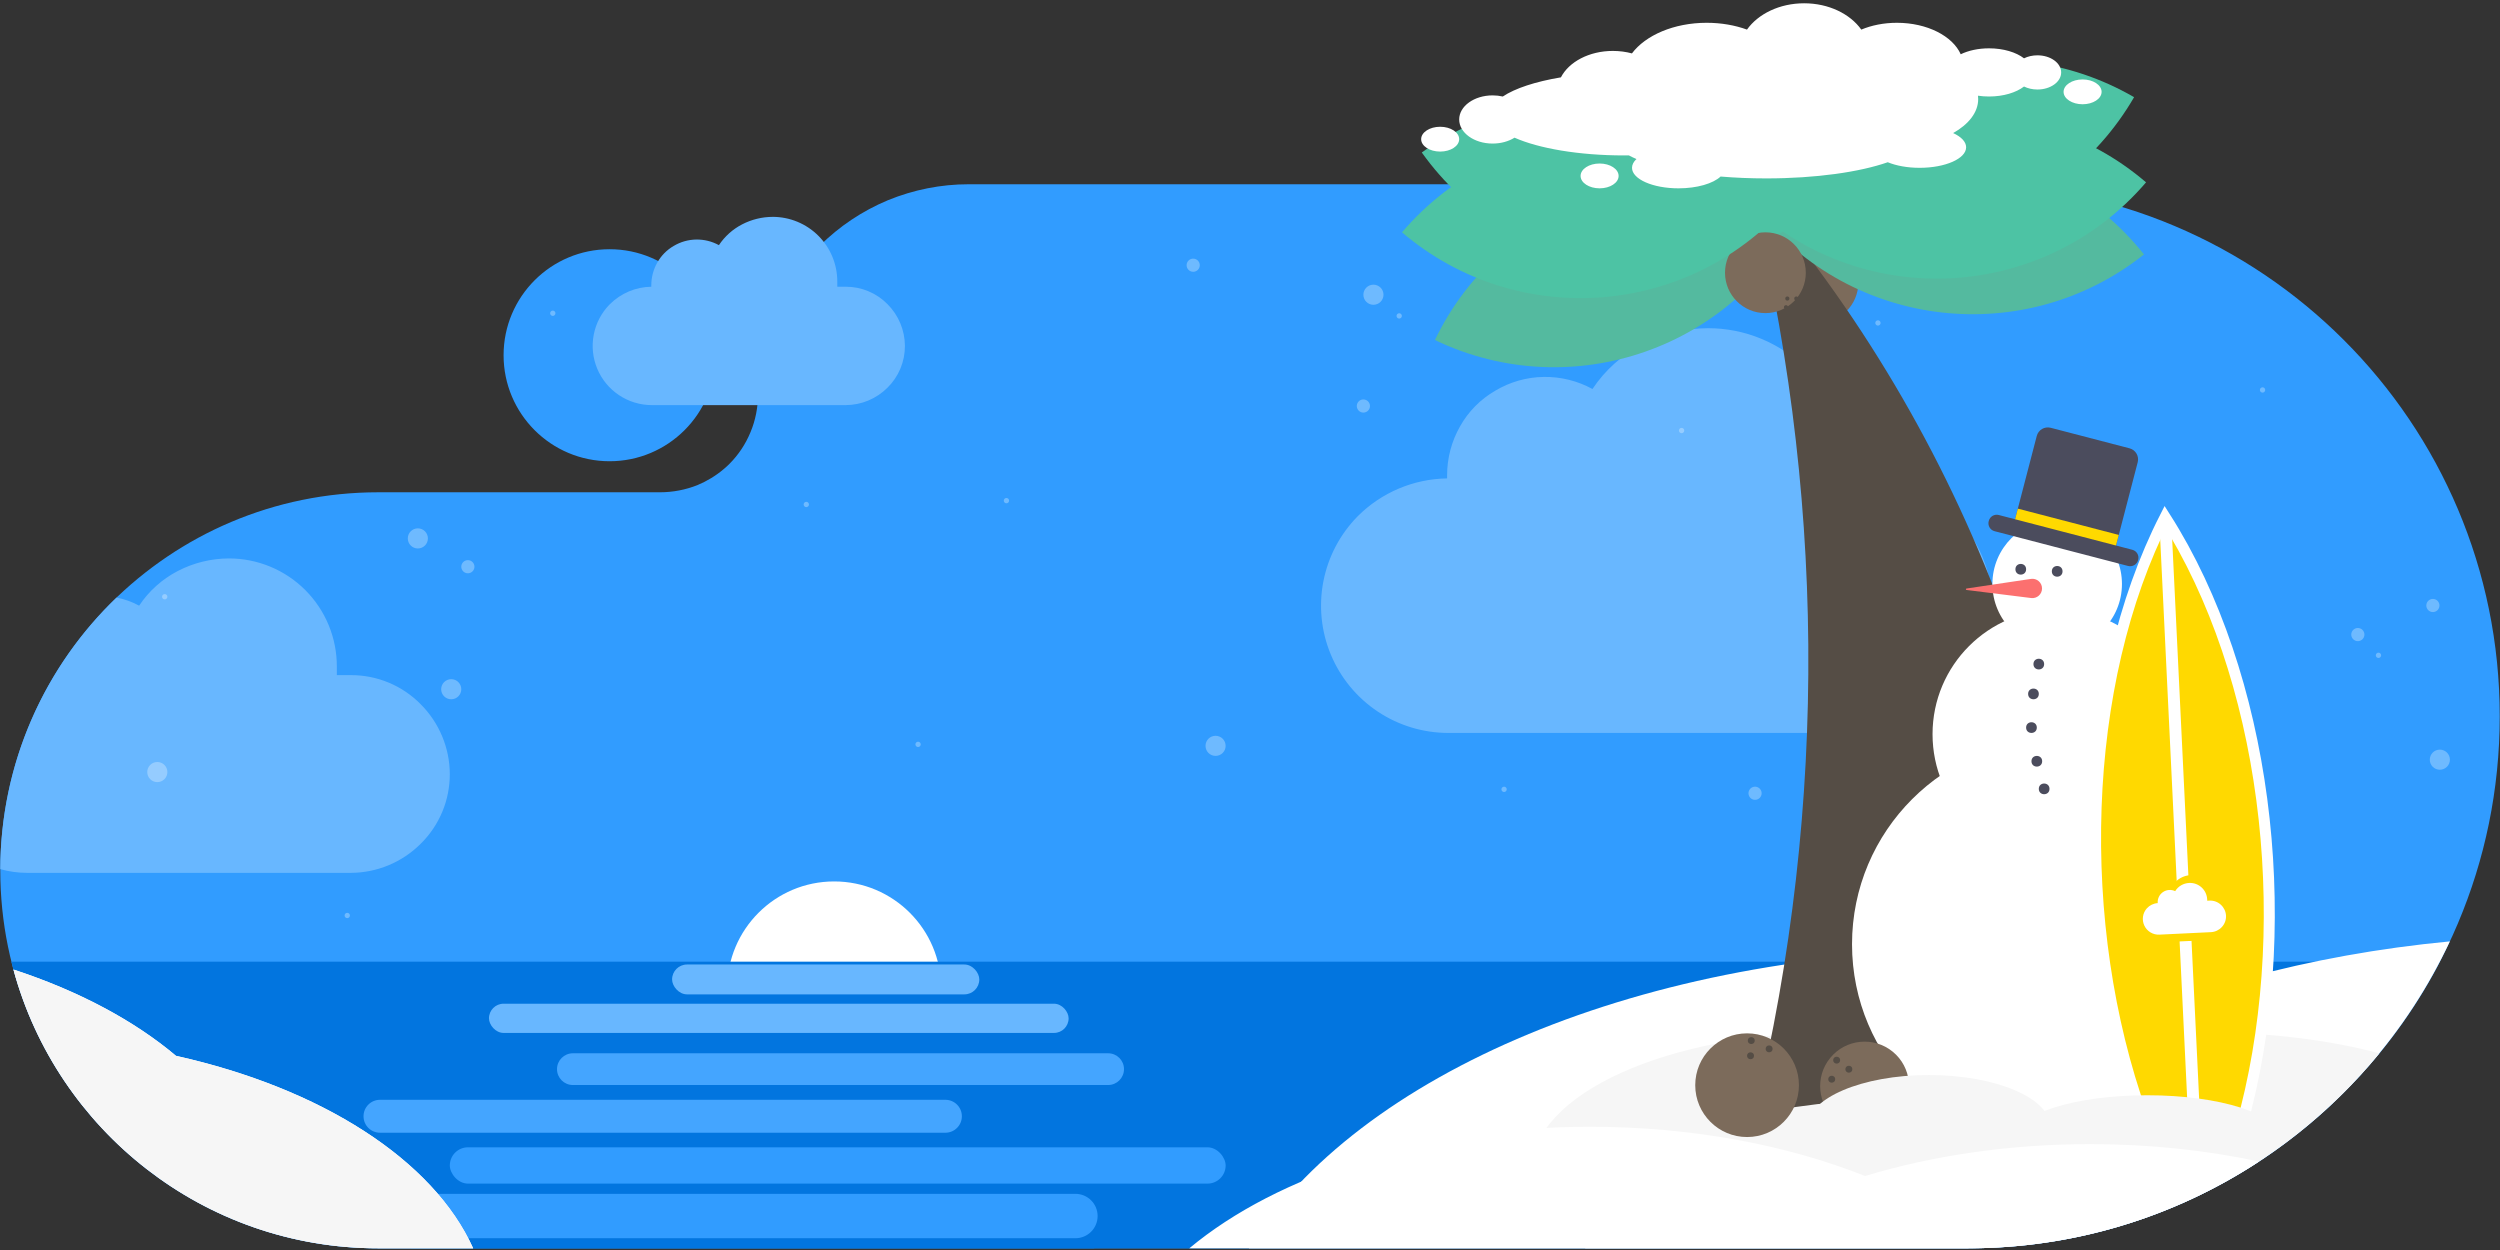 <?xml version="1.0" encoding="UTF-8"?><svg id="uuid-b32316c1-4e23-42ee-bfca-35f60f38b5a3" xmlns="http://www.w3.org/2000/svg" xmlns:xlink="http://www.w3.org/1999/xlink" viewBox="0 0 908 454"><rect x="0" y="0" width="908" height="454" fill="#333333" stroke="none"/><defs><clipPath id="uuid-a0010c96-7f54-45fe-ac09-cd9d981a00d8"><rect y=".386" width="908" height="453" style="fill:none; stroke-width:0px;"/></clipPath></defs><g style="clip-path:url(#uuid-a0010c96-7f54-45fe-ac09-cd9d981a00d8);"><path d="m714.669,453.386H137.397C61.571,453.386.102,391.917.102,316.091s61.469-137.295,137.295-137.295h102.304c4.7,0,9.3-.899,13.6-2.597,3.44-1.439,6.7-3.397,9.551-5.824.71-.579,1.389-1.208,2.049-1.868,3.3-3.296,5.9-7.192,7.701-11.587,1.799-4.295,2.699-8.989,2.699-13.584,0-9.989,2-19.978,5.801-29.267,3.799-9.29,9.5-17.68,16.599-24.772,7.1-7.092,15.5-12.686,24.8-16.581,9.3-3.796,19.2-5.793,29.3-5.793h362.868c106.719,0,193.232,86.513,193.232,193.232s-86.513,193.232-193.232,193.232ZM221.402,167.52c21.263,0,38.5-17.237,38.5-38.5s-17.237-38.5-38.5-38.5-38.5,17.237-38.5,38.5,17.237,38.5,38.5,38.5Z" style="fill:#319cff; fill-rule:evenodd; stroke-width:0px;"/><path d="m.102,315.669c.116-38.754,16.289-73.729,42.216-98.624,2.864.538,5.636,1.526,8.212,2.937,3.546-5.334,8.395-9.675,14.086-12.613,5.726-2.965,12.075-4.523,18.523-4.545,5.159-.003,10.267,1.013,15.032,2.989,4.766,1.976,9.094,4.873,12.736,8.526s6.527,7.99,8.49,12.76c1.962,4.771,2.963,9.882,2.945,15.041v3.068h5.114c4.715-.015,9.385.912,13.736,2.727,4.351,1.814,8.296,4.48,11.602,7.841,6.727,6.722,10.527,15.829,10.575,25.339.012,4.715-.917,9.385-2.732,13.736-1.816,4.351-4.482,8.296-7.843,11.603-6.723,6.724-15.829,10.522-25.338,10.568H9.848c-3.313-.002-6.592-.462-9.746-1.353ZM620.359,119.202c6.641-.004,13.217,1.304,19.35,3.847,6.134,2.544,11.705,6.274,16.394,10.976,4.689,4.702,8.403,10.284,10.929,16.425,2.526,6.142,3.814,12.721,3.791,19.361v3.95h6.583c6.069-.02,12.08,1.174,17.681,3.51,5.601,2.336,10.679,5.767,14.936,10.093,8.658,8.654,13.55,20.376,13.611,32.618.016,6.069-1.179,12.08-3.517,17.681-2.337,5.601-5.769,10.679-10.094,14.937-8.655,8.655-20.377,13.544-32.617,13.603h-151.39c-9.114-.005-18.024-2.703-25.609-7.755-7.586-5.053-13.509-12.235-17.025-20.644-3.515-8.409-4.467-17.67-2.736-26.618,1.732-8.949,6.069-17.186,12.468-23.676,8.621-8.637,20.272-13.57,32.474-13.749v-1.17c.005-6.205,1.617-12.303,4.68-17.699,3.03-5.424,7.477-9.924,12.866-13.018,5.312-3.165,11.362-4.88,17.545-4.973,6.182-.096,12.283,1.416,17.704,4.388,4.565-6.866,10.806-12.454,18.133-16.236,7.37-3.817,15.544-5.823,23.843-5.851Z" style="fill:#68b7ff; fill-rule:evenodd; stroke-width:0px;"/><path d="m433.367,98.718c1.32,0,2.39-1.07,2.39-2.39s-1.07-2.39-2.39-2.39-2.39,1.07-2.39,2.39,1.07,2.39,2.39,2.39Zm69.118,8.326c0,2.018-1.635,3.653-3.653,3.653-2.017,0-3.652-1.635-3.652-3.653,0-2.017,1.635-3.652,3.652-3.652,2.018,0,3.653,1.635,3.653,3.652Zm-350.723,92.159c2.018,0,3.653-1.636,3.653-3.653,0-2.018-1.635-3.653-3.653-3.653-2.017,0-3.653,1.635-3.653,3.653,0,2.017,1.636,3.653,3.653,3.653Zm530.305,10.194c2.017,0,3.653-1.635,3.653-3.653,0-2.017-1.636-3.652-3.653-3.652-2.018,0-3.653,1.635-3.653,3.652,0,2.018,1.635,3.653,3.653,3.653ZM57.137,284.067c2.017,0,3.653-1.636,3.653-3.653,0-2.018-1.635-3.653-3.653-3.653s-3.653,1.635-3.653,3.653c0,2.017,1.635,3.653,3.653,3.653Zm832.669-8.15c0,2.017-1.636,3.653-3.653,3.653-2.018,0-3.653-1.636-3.653-3.653,0-2.018,1.635-3.653,3.653-3.653,2.017,0,3.653,1.635,3.653,3.653Zm-448.309-1.374c2.017,0,3.652-1.635,3.652-3.652,0-2.018-1.635-3.653-3.652-3.653-2.018,0-3.653,1.635-3.653,3.653,0,2.017,1.635,3.652,3.653,3.652Zm-273.957-24.22c0,2.017-1.635,3.653-3.653,3.653-2.017,0-3.653-1.636-3.653-3.653,0-2.018,1.636-3.653,3.653-3.653,2.018,0,3.653,1.635,3.653,3.653Zm2.389-42.102c1.32,0,2.39-1.07,2.39-2.39s-1.07-2.39-2.39-2.39-2.39,1.07-2.39,2.39,1.07,2.39,2.39,2.39Zm327.64-60.759c0,1.32-1.07,2.39-2.39,2.39s-2.39-1.07-2.39-2.39,1.07-2.39,2.39-2.39,2.39,1.07,2.39,2.39Zm-203.296,221.346c1.32,0,2.39-1.07,2.39-2.39s-1.07-2.39-2.39-2.39-2.39,1.07-2.39,2.39,1.07,2.39,2.39,2.39Zm345.554-80.698c0,1.32-1.07,2.39-2.39,2.39s-2.39-1.07-2.39-2.39,1.07-2.39,2.39-2.39,2.39,1.07,2.39,2.39Zm-291.054,94.291c1.32,0,2.39-1.07,2.39-2.39s-1.07-2.39-2.39-2.39-2.39,1.07-2.39,2.39,1.07,2.39,2.39,2.39Zm509.984-151.925c0,1.32-1.07,2.39-2.39,2.39s-2.39-1.07-2.39-2.39,1.07-2.39,2.39-2.39,2.39,1.07,2.39,2.39Zm-170.648-25.444c1.32,0,2.39-1.07,2.39-2.39s-1.07-2.39-2.39-2.39-2.39,1.07-2.39,2.39,1.07,2.39,2.39,2.39Zm197.905,14.884c0,1.32-1.07,2.39-2.39,2.39s-2.39-1.07-2.39-2.39c0-1.319,1.07-2.39,2.39-2.39s2.39,1.071,2.39,2.39Zm-203.946-101.655c.534,0,.967-.432.967-.966s-.433-.967-.967-.967-.966.433-.966.967.432.966.966.966Zm22.467,63.573c0,.534-.433.967-.967.967s-.966-.433-.966-.967.432-.967.966-.967.967.433.967.967Zm-196.35-66.13c.534,0,.967-.432.967-.966s-.433-.967-.967-.967c-.533,0-.966.433-.966.967s.433.966.966.966Zm39.061,170.983c0,.534-.433.967-.967.967s-.967-.433-.967-.967.433-.967.967-.967.967.433.967.967ZM200.771,114.738c.534,0,.967-.433.967-.967s-.433-.967-.967-.967-.966.433-.966.967.432.967.966.967Zm165.733,67.096c0,.534-.433.967-.967.967-.534,0-.967-.433-.967-.967s.433-.967.967-.967c.534,0,.967.433.967.967Zm-72.688,1.391c0,.534-.433.966-.967.966-.533,0-.966-.432-.966-.966s.433-.967.966-.967c.534,0,.967.433.967.967Zm-233.99,34.48c.534,0,.967-.432.967-.966s-.433-.967-.967-.967c-.534,0-.967.433-.967.967s.433.966.967.966Zm67.264,114.798c0,.534-.433.967-.967.967s-.967-.433-.967-.967.433-.967.967-.967.967.433.967.967Zm211.619,54.311c.534,0,.966-.433.966-.967,0-.534-.432-.967-.966-.967-.534,0-.967.433-.967.967,0,.534.433.967.967.967Zm-90.065-35.925c0,.534-.433.967-.966.967-.534,0-.967-.433-.967-.967s.433-.967.967-.967c.533,0,.966.433.966.967Zm84.799-79.568c.534,0,.967-.432.967-.966s-.433-.967-.967-.967-.966.433-.966.967.432.966.966.966Zm278.279-114.946c0,.534-.432.967-.966.967s-.967-.433-.967-.967.433-.966.967-.966.966.432.966.966Zm252.135,82.604c.534,0,.967-.433.967-.967s-.433-.966-.967-.966-.966.432-.966.966.432.967.966.967Zm-41.135-97.342c0,.534-.432.967-.966.967s-.967-.433-.967-.967c0-.533.433-.966.967-.966s.966.433.966.966Z" style="fill:#fff; fill-rule:evenodd; isolation:isolate; opacity:.3; stroke-width:0px;"/><circle cx="302.976" cy="358.995" r="38.858" style="fill:#fff; stroke-width:0px;"/><path d="m137.397,453.386h577.273c74.573,0,139.279-42.243,171.495-104.106H4.141c14.843,59.791,68.875,104.106,133.256,104.106Z" style="fill:#0275df; fill-rule:evenodd; stroke-width:0px;"/><rect x="244.102" y="350.305" width="111.582" height="10.852" rx="5.426" ry="5.426" style="fill:#68b7ff; stroke-width:0px;"/><rect x="177.594" y="364.547" width="210.528" height="10.612" rx="5.306" ry="5.306" style="fill:#68b7ff; stroke-width:0px;"/><path d="m208.069,382.551h194.402c3.184,0,5.764,2.581,5.764,5.764h0c0,3.184-2.581,5.764-5.764,5.764h-194.402c-3.184,0-5.764-2.581-5.764-5.764h0c0-3.184,2.581-5.764,5.764-5.764Z" style="fill:#44a5ff; stroke-width:0px;"/><rect x="148.109" y="449.724" width="250.553" height="14.676" rx="7.338" ry="7.338" style="fill:#0275df; stroke-width:0px;"/><path d="m138.011,399.448h205.36c3.302,0,5.979,2.677,5.979,5.979h0c0,3.302-2.677,5.979-5.979,5.979h-205.36c-3.302,0-5.979-2.677-5.979-5.979h0c0-3.302,2.677-5.979,5.979-5.979Z" style="fill:#44a5ff; stroke-width:0px;"/><rect x="163.375" y="416.703" width="281.777" height="13.187" rx="6.594" ry="6.594" style="fill:#319cff; stroke-width:0px;"/><path d="m116.468,433.601h274.124c4.452,0,8.062,3.609,8.062,8.061h0c0,4.452-3.609,8.061-8.062,8.061H116.468c-4.452,0-8.062-3.609-8.062-8.061h0c0-4.452,3.609-8.061,8.062-8.061Z" style="fill:#319cff; stroke-width:0px;"/><path d="m453.594,453.386h261.074c77.498,0,144.341-45.623,175.135-111.476-25.746,2.454-50.319,6.927-73.219,13.131-30.319-6.452-63.077-9.974-97.252-9.974-122.38,0-226.573,45.162-265.738,108.319Z" style="fill:#fff; fill-rule:evenodd; stroke-width:0px;"/><path d="m575.826,453.386h138.843c60.259,0,114.076-27.583,149.514-70.812-17.995-4.803-39.907-7.621-63.546-7.621-26.183,0-50.246,3.457-69.215,9.239-18.112-5.818-40.259-9.239-64.176-9.239-61.232,0-110.871,22.424-110.871,50.087,0,10.522,7.182,20.286,19.451,28.346Z" style="fill:#f6f6f6; fill-rule:evenodd; stroke-width:0px;"/><circle cx="660.281" cy="102.623" r="14.672" style="fill:#7c6b5b; stroke-width:0px;"/><path d="m637.247,404.267c40.166-6.379,80.931-9.298,121.815-8.645-.721-119.697-43.876-237.249-123.992-329.408,27.808,109.534,29.341,225.649,2.177,338.053Z" style="fill:#554d45; fill-rule:evenodd; stroke-width:0px;"/><path d="m638.188,76.354h0c43.232-34.368,106.139-27.181,140.507,16.051h0c-43.233,34.368-106.14,27.182-140.507-16.051h0Z" style="fill:#54ba9f; stroke-width:0px;"/><path d="m521.164,123.496h0c23.917-49.781,83.662-70.748,133.443-46.83h0c-23.918,49.78-83.662,70.747-133.443,46.83h0Z" style="fill:#54ba9f; stroke-width:0px;"/><path d="m638.445,71.691h0c27.687-47.787,88.871-64.082,136.658-36.395h0c-27.687,47.787-88.87,64.082-136.658,36.395h0Z" style="fill:#4dc3a4; stroke-width:0px;"/><path d="m516.391,55.38h0c44.972-32.058,107.417-21.589,139.474,23.383h0c-44.971,32.058-107.417,21.589-139.474-23.383h0Z" style="fill:#4dc3a4; stroke-width:0px;"/><path d="m779.445,66.226h0c-35.917,41.954-99.044,46.848-140.998,10.931h0c35.917-41.954,99.044-46.848,140.998-10.931h0Z" style="fill:#4dc3a4; stroke-width:0px;"/><circle cx="641.195" cy="99.052" r="14.672" style="fill:#7c6b5b; stroke-width:0px;"/><circle cx="649.164" cy="108.431" r=".758" style="fill:#554d45; stroke-width:0px;"/><circle cx="652.422" cy="108.431" r=".758" style="fill:#554d45; stroke-width:0px;"/><circle cx="648.68" cy="111.59" r=".758" style="fill:#554d45; stroke-width:0px;"/><circle cx="634.541" cy="394.142" r="18.83" style="fill:#7c6b5b; stroke-width:0px;"/><circle cx="636.059" cy="377.941" r="1.254" style="fill:#554d45; stroke-width:0px;"/><circle cx="642.543" cy="380.947" r="1.254" style="fill:#554d45; stroke-width:0px;"/><circle cx="635.793" cy="383.455" r="1.254" style="fill:#554d45; stroke-width:0px;"/><ellipse cx="640.832" cy="421.943" rx="42.949" ry="7.491" style="fill:#f6f6f6; stroke-width:0px;"/><path d="m509.203,84.38h0c35.827-42.031,98.944-47.06,140.975-11.233h0c-35.827,42.031-98.944,47.06-140.975,11.233h0Z" style="fill:#4dc3a4; stroke-width:0px;"/><path d="m619.892,8.276c-11.92,0-22.232,4.532-27.172,11.121-2.161-.583-4.495-.901-6.93-.901-8.62,0-15.977,3.987-18.862,9.595-9.243,1.544-16.689,3.992-21.114,6.963-1.164-.267-2.403-.411-3.69-.411-6.709,0-12.147,3.917-12.147,8.75s5.438,8.75,12.147,8.75c3.043,0,5.825-.806,7.957-2.138,8.775,3.899,23.336,6.449,39.815,6.449.579,0,1.155-.003,1.728-.009.834.452,1.75.892,2.743,1.317-1.037.966-1.617,2.047-1.617,3.187,0,4.117,7.56,7.455,16.886,7.455,6.758,0,12.59-1.753,15.288-4.285,5.237.441,10.805.679,16.578.679,17.968,0,33.949-2.302,44.137-5.875,3.023,1.257,7.095,2.027,11.575,2.027,9.326,0,16.886-3.337,16.886-7.455,0-2.006-1.796-3.827-4.716-5.167,5.621-3.163,9.095-7.521,9.095-12.332,0-.416-.026-.828-.077-1.237,1.284.191,2.633.292,4.025.292,5.223,0,9.849-1.43,12.693-3.628,1.387.686,3.066,1.088,4.876,1.088,4.761,0,8.621-2.78,8.621-6.21s-3.86-6.21-8.621-6.21c-1.81,0-3.489.402-4.876,1.088-2.844-2.198-7.47-3.628-12.693-3.628-3.94,0-7.539.813-10.29,2.156-2.925-6.605-12.193-11.431-23.174-11.431-4.761,0-9.2.907-12.939,2.473-4.054-5.7-11.831-9.557-20.76-9.557-8.928,0-16.704,3.855-20.758,9.554-4.333-1.574-9.315-2.47-14.614-2.47Zm-38.916,60.127c3.813,0,6.905-2.018,6.905-4.508s-3.092-4.508-6.905-4.508c-3.814,0-6.906,2.018-6.906,4.508s3.092,4.508,6.906,4.508Zm-51.001-17.855c0,2.49-3.092,4.508-6.906,4.508-3.813,0-6.905-2.018-6.905-4.508s3.092-4.508,6.905-4.508c3.814,0,6.906,2.018,6.906,4.508Zm226.422-12.68c3.814,0,6.906-2.018,6.906-4.508s-3.092-4.508-6.906-4.508c-3.813,0-6.905,2.018-6.905,4.508s3.092,4.508,6.905,4.508Z" style="fill:#fff; fill-rule:evenodd; stroke-width:0px;"/><circle cx="747.169" cy="342.945" r="74.513" style="fill:#fff; stroke-width:0px;"/><circle cx="747.166" cy="266.661" r="45.268" style="fill:#fff; stroke-width:0px;"/><circle cx="747.167" cy="212.106" r="23.526" style="fill:#fff; stroke-width:0px;"/><circle cx="740.49" cy="241.199" r="1.943" style="fill:#4b4c5d; stroke-width:0px;"/><circle cx="733.943" cy="206.759" r="1.943" style="fill:#4b4c5d; stroke-width:0px;"/><circle cx="747.17" cy="207.512" r="1.943" style="fill:#4b4c5d; stroke-width:0px;"/><circle cx="742.436" cy="286.518" r="1.943" style="fill:#4b4c5d; stroke-width:0px;"/><circle cx="738.553" cy="252.032" r="1.943" style="fill:#4b4c5d; stroke-width:0px;"/><circle cx="739.771" cy="276.487" r="1.943" style="fill:#4b4c5d; stroke-width:0px;"/><circle cx="737.826" cy="264.259" r="1.943" style="fill:#4b4c5d; stroke-width:0px;"/><path d="m714.246,214.28c-.308-.038-.313-.483-.006-.528l23.404-3.494c2.103-.314,3.999,1.3,4.025,3.426.025,2.126-1.831,3.786-3.941,3.523l-23.482-2.927Z" style="fill:#fc706f; stroke-width:0px;"/><path d="m739.749,158.347c.578-2.221,2.848-3.553,5.069-2.974l28.622,7.453c2.221.578,3.553,2.847,2.974,5.068l-8.936,34.319-36.665-9.547,8.936-34.319Z" style="fill:#4b4c5d; stroke-width:0px;"/><path d="m732.877,184.738l36.665,9.547-1.976,7.588-36.665-9.548,1.976-7.587Z" style="fill:#ffd900; stroke-width:0px;"/><path d="m722.33,189.173c.413-1.587,2.034-2.538,3.62-2.125l48.511,12.632c1.586.413,2.538,2.034,2.124,3.621l-.035.136c-.413,1.586-2.034,2.537-3.621,2.124l-48.51-12.632c-1.587-.413-2.538-2.034-2.125-3.62l.036-.136Z" style="fill:#4b4c5d; stroke-width:0px;"/><circle cx="677.216" cy="394.456" r="16.137" transform="translate(-57.002 668.575) rotate(-50.692)" style="fill:#7c6b5b; stroke-width:0px;"/><circle cx="667.074" cy="385.049" r="1.254" style="fill:#554d45; stroke-width:0px;"/><circle cx="665.285" cy="391.971" r="1.254" style="fill:#554d45; stroke-width:0px;"/><circle cx="671.504" cy="388.338" r="1.254" style="fill:#554d45; stroke-width:0px;"/><path d="m777.828,404.639c-24.557-68.679-22.375-156.116,8.545-216.82,36.615,57.447,47.2,144.269,29.366,214.991-.52,2.059-2.348,3.539-4.521,3.643l-28.54,1.377c-2.172.104-4.135-1.192-4.85-3.191Z" style="fill:#ffd900; stroke:#fff; stroke-width:4px;"/><rect x="787.588" y="191.409" width="4.336" height="133.162" transform="translate(-11.51 38.34) rotate(-2.761)" style="fill:#fff; stroke-width:0px;"/><rect x="793.224" y="340.726" width="4.336" height="68.453" transform="translate(-17.137 38.747) rotate(-2.761)" style="fill:#fff; stroke-width:0px;"/><path d="m795.675,317.83c1.078-.053,2.155.108,3.17.473,1.015.364,1.949.926,2.746,1.652.798.727,1.444,1.603,1.902,2.58s.719,2.035.767,3.112l.031.641,1.068-.051c.985-.051,1.969.096,2.897.431.927.335,1.778.852,2.502,1.521,1.473,1.336,2.358,3.2,2.464,5.186.05.985-.097,1.97-.432,2.897-.336.927-.853,1.778-1.521,2.503-1.337,1.472-3.201,2.357-5.187,2.462l-24.566,1.185c-1.479.07-2.946-.298-4.216-1.058-1.27-.761-2.288-1.88-2.924-3.217-.636-1.337-.863-2.832-.652-4.298.211-1.465.85-2.836,1.838-3.939,1.331-1.469,3.183-2.361,5.161-2.485l-.009-.19c-.047-1.007.167-2.009.621-2.909.45-.904,1.136-1.669,1.986-2.213.837-.555,1.806-.881,2.808-.944,1.003-.064,2.004.133,2.907.573.687-1.15,1.656-2.105,2.816-2.776,1.166-.677,2.476-1.067,3.823-1.136h0Z" style="fill:#ffd900; fill-rule:evenodd; stroke-width:0px;"/><path d="m795.093,320.685c.823-.04,1.645.083,2.42.361.775.279,1.488.708,2.097,1.262.609.555,1.102,1.224,1.452,1.97.349.746.548,1.553.585,2.376l.024.489.815-.039c.752-.039,1.504.073,2.212.329.708.256,1.357.651,1.91,1.161,1.125,1.021,1.801,2.444,1.882,3.96.038.752-.074,1.504-.33,2.211-.257.708-.651,1.358-1.162,1.911-1.02,1.124-2.443,1.8-3.959,1.88l-18.756.905c-1.129.054-2.249-.227-3.219-.808-.97-.581-1.747-1.435-2.232-2.456-.486-1.021-.66-2.162-.498-3.281.161-1.119.649-2.166,1.403-3.008,1.016-1.121,2.43-1.802,3.941-1.897l-.007-.145c-.037-.769.127-1.534.474-2.221.343-.69.867-1.274,1.516-1.689.639-.424,1.378-.673,2.144-.721.765-.049,1.53.102,2.219.437.525-.877,1.265-1.607,2.15-2.119.89-.517,1.891-.815,2.919-.868h0Z" style="fill:#fff; fill-rule:evenodd; stroke-width:0px;"/><ellipse cx="700.588" cy="409.296" rx="44.104" ry="18.85" style="fill:#f6f6f6; stroke-width:0px;"/><ellipse cx="779.888" cy="412.971" rx="47.739" ry="15.175" style="fill:#f6f6f6; stroke-width:0px;"/><path d="m431.959,453.386h282.712c39.062,0,75.417-11.591,105.813-31.52-19.103-4.087-39.755-6.319-61.305-6.319-29.501,0-57.318,4.182-81.785,11.581-28.441-11.285-62.843-17.885-99.903-17.885-60.282,0-113.532,17.463-145.532,44.143Zm-260.111,0c-14.48-32.136-55.114-58.14-107.921-69.902-15.277-12.877-35.486-23.633-59.045-31.351,15.831,58.343,69.162,101.253,132.515,101.253h34.45Z" style="fill:#fff; fill-rule:evenodd; stroke-width:0px;"/><path d="m171.848,453.386h-34.45c-63.353,0-116.685-42.91-132.515-101.253,23.559,7.718,43.767,18.474,59.045,31.351,52.807,11.762,93.441,37.766,107.921,69.902Z" style="fill:#f6f6f6; fill-rule:evenodd; stroke-width:0px;"/><path d="m280.632,78.763c3.089-.002,6.148.606,9,1.789,2.853,1.183,5.445,2.918,7.625,5.105,2.181,2.187,3.909,4.783,5.084,7.64,1.174,2.856,1.774,5.917,1.763,9.005v1.837h3.062c2.823-.009,5.619.546,8.224,1.633,2.605,1.086,4.967,2.682,6.946,4.694,4.028,4.025,6.303,9.478,6.331,15.171.008,2.823-.548,5.619-1.635,8.224-1.087,2.605-2.684,4.967-4.696,6.947-4.025,4.026-9.477,6.3-15.17,6.328h-70.414c-4.239-.002-8.383-1.257-11.912-3.608-3.528-2.35-6.283-5.69-7.918-9.601-1.635-3.912-2.078-8.219-1.273-12.381.806-4.162,2.823-7.993,5.8-11.012,4.009-4.017,9.428-6.312,15.104-6.395v-.544c.002-2.886.752-5.722,2.176-8.232,1.41-2.523,3.478-4.616,5.984-6.055,2.471-1.472,5.285-2.27,8.161-2.313,2.876-.045,5.713.659,8.235,2.041,2.123-3.194,5.026-5.793,8.433-7.552,3.428-1.775,7.23-2.708,11.09-2.721h0Z" style="fill:#68b7ff; fill-rule:evenodd; stroke-width:0px;"/></g></svg>